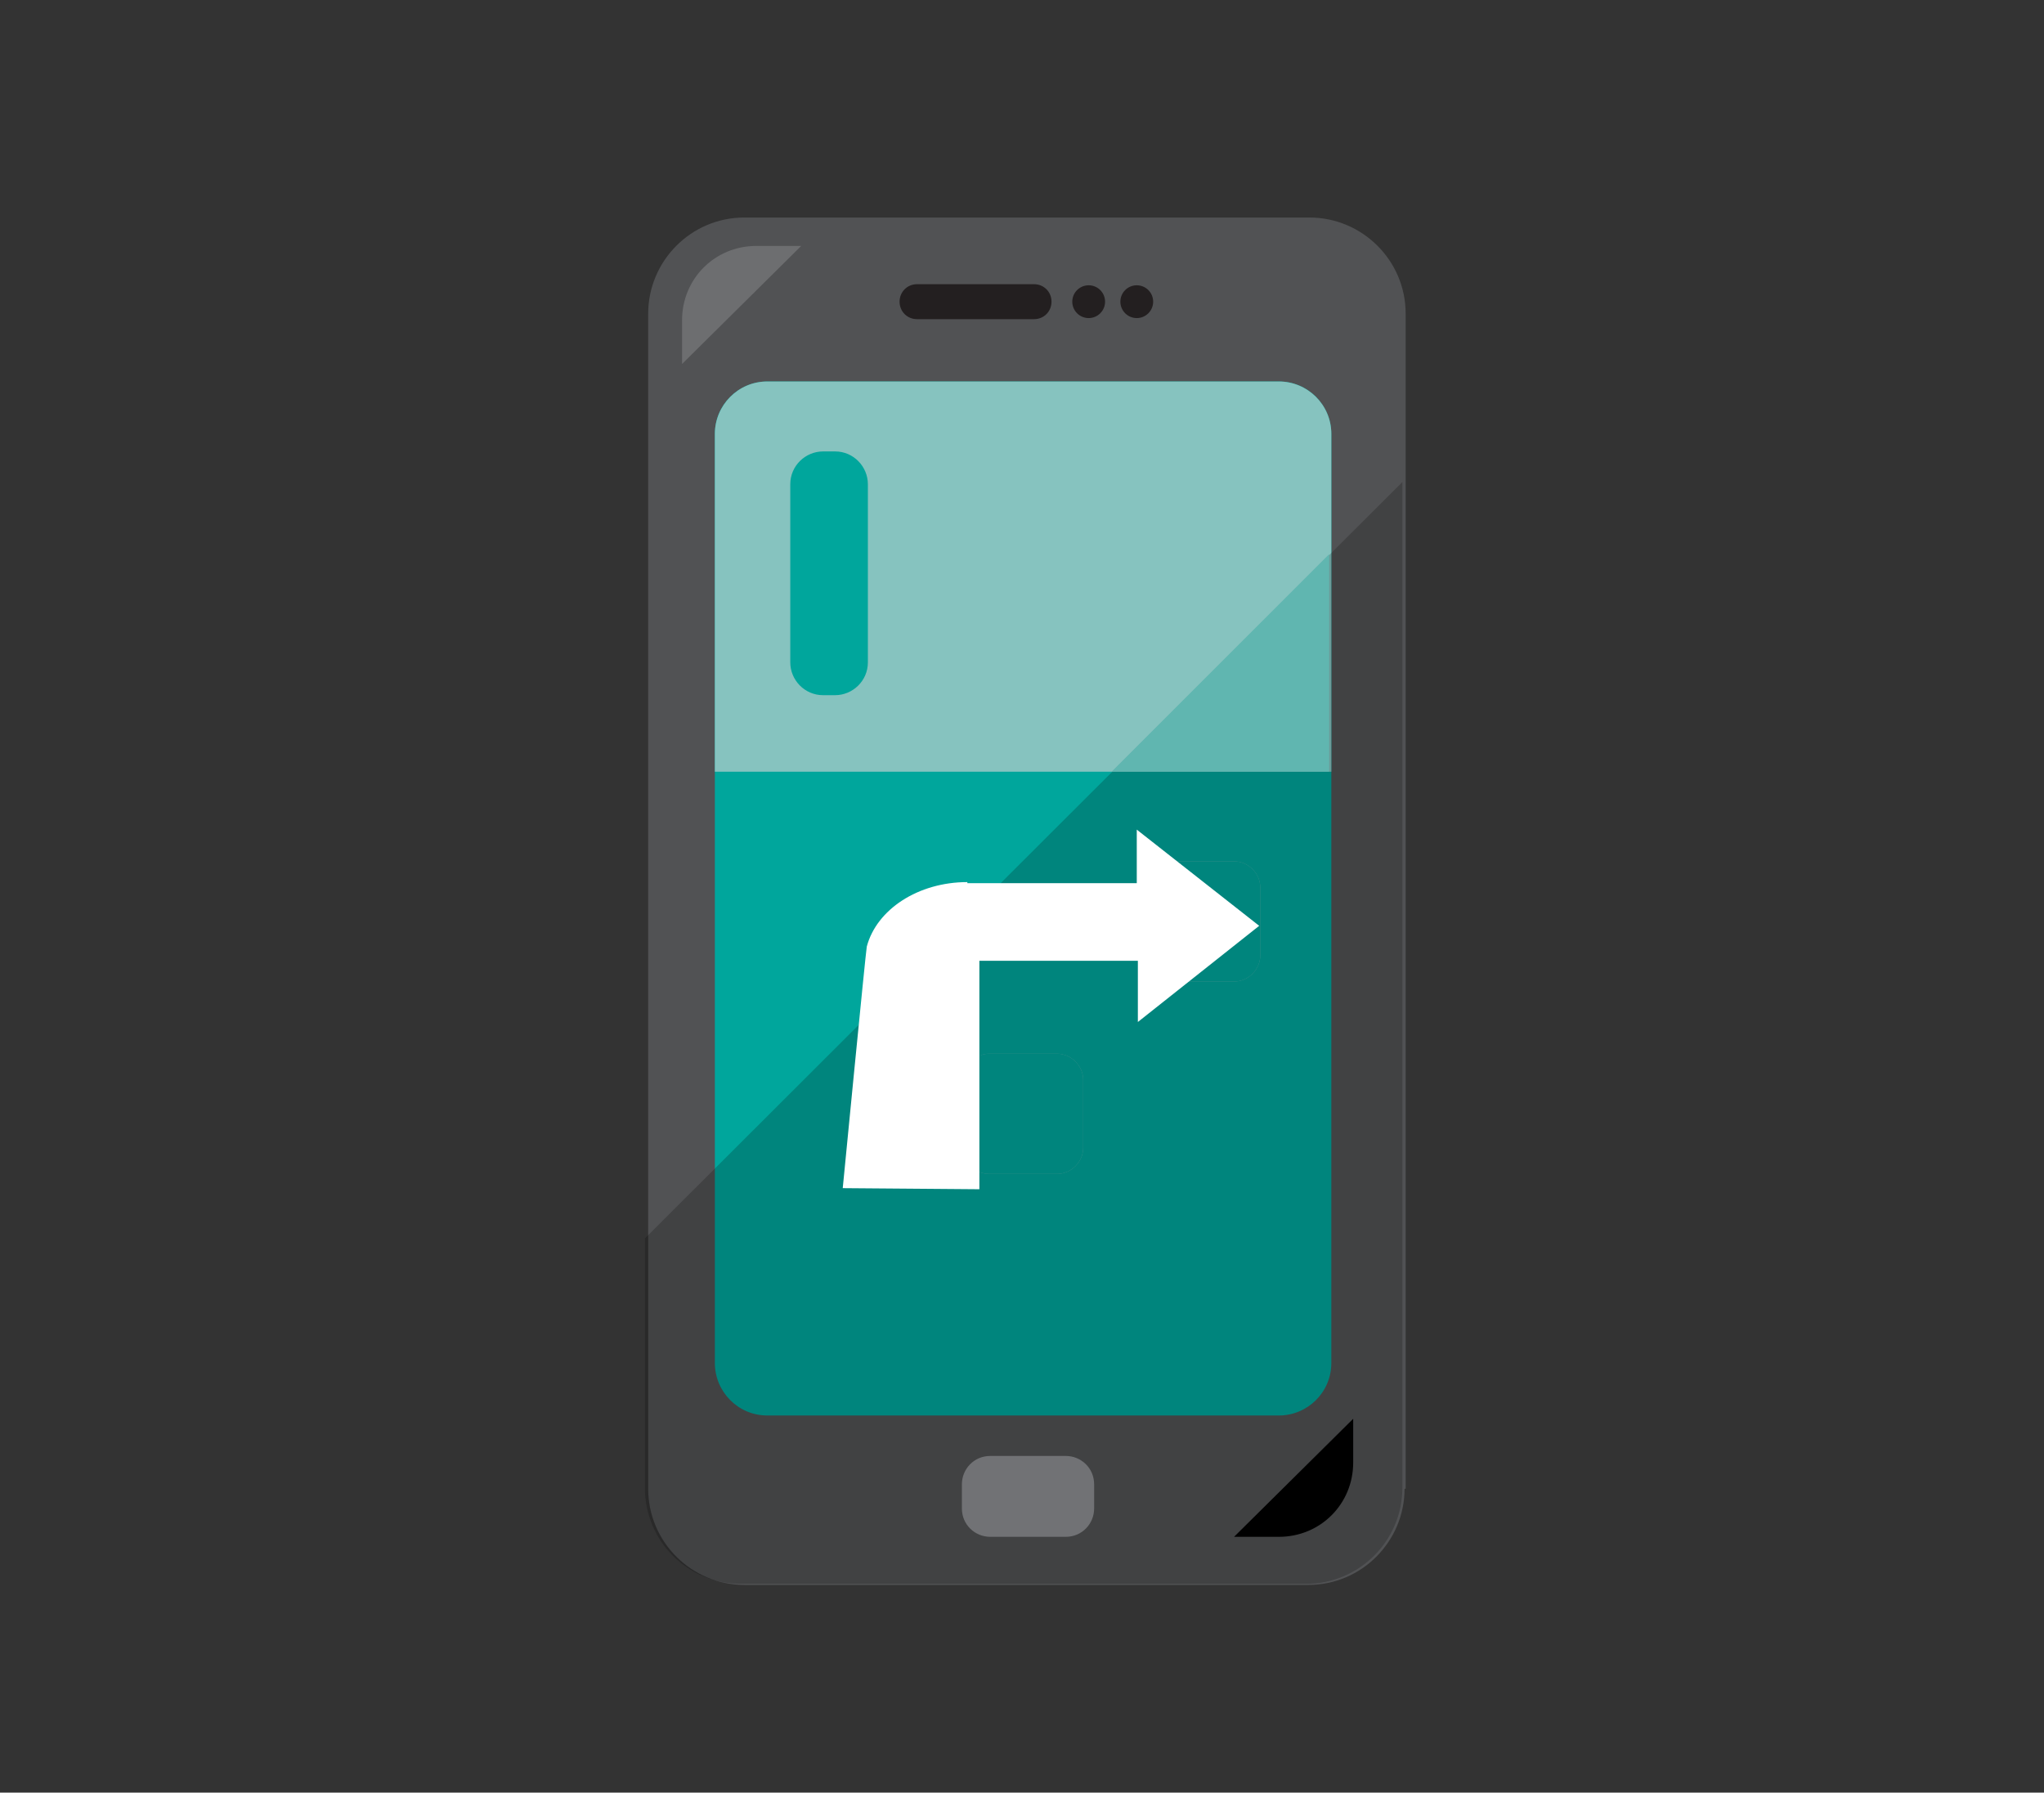 <?xml version="1.0" encoding="utf-8"?>
<!-- Generator: Adobe Illustrator 19.1.1, SVG Export Plug-In . SVG Version: 6.00 Build 0)  -->
<svg version="1.1" id="Layer_1" xmlns="http://www.w3.org/2000/svg" xmlns:xlink="http://www.w3.org/1999/xlink" x="0px" y="0px"
	 viewBox="0 0 187 164" style="enable-background:new 0 0 187 164;" xml:space="preserve">
<rect x="0" y="0" width="187" height="164" fill="#333333" stroke="none"/>
<style type="text/css">
	.st0{fill:#515254;}
	.st1{fill:#231F20;}
	.st2{fill:#6D6E70;}
	.st3{fill:#00A69C;}
	.st4{fill:#6DBAB4;}
	.st5{fill:#86C3BF;}
	.st6{opacity:0.2;}
	.st7{fill:#60B6B0;}
	.st8{fill:#FFFFFF;}
	.st9{fill:#717275;}
</style>
<g>
	<path class="st0" d="M128.5,136.2c0,4.8-3.9,8.8-8.8,8.8H68.1c-4.8,0-8.8-3.9-8.8-8.8V28.7c0-4.8,3.9-8.8,8.8-8.8h51.7
		c4.8,0,8.8,3.9,8.8,8.8V136.2z"/>
	<g>
		<path class="st1" d="M96.2,27.6c0,0.9-0.7,1.6-1.6,1.6H83.9c-0.9,0-1.6-0.7-1.6-1.6l0,0c0-0.9,0.7-1.6,1.6-1.6h10.7
			C95.5,26,96.2,26.7,96.2,27.6L96.2,27.6z"/>
		<circle class="st1" cx="99.6" cy="27.6" r="1.5"/>
		<circle class="st1" cx="104" cy="27.6" r="1.5"/>
	</g>
	<path class="st2" d="M73.3,22.5h-4.1c-3.8,0-6.8,3-6.8,6.8v4L73.3,22.5z"/>
	<g>
		<path class="st3" d="M121.8,124.7c0,2.7-2.2,4.8-4.8,4.8H70.2c-2.7,0-4.8-2.2-4.8-4.8V39.7c0-2.7,2.2-4.8,4.8-4.8H117
			c2.7,0,4.8,2.2,4.8,4.8V124.7z"/>
		<g>
			<path class="st4" d="M115.3,87.4c0,1.3-1.1,2.4-2.4,2.4h-6.2c-1.3,0-2.4-1.1-2.4-2.4v-6.2c0-1.3,1.1-2.4,2.4-2.4h6.2
				c1.3,0,2.4,1.1,2.4,2.4V87.4z"/>
		</g>
		<g>
			<path class="st4" d="M99.1,105c0,1.3-1.1,2.4-2.4,2.4h-6.2c-1.3,0-2.4-1.1-2.4-2.4v-6.2c0-1.3,1.1-2.4,2.4-2.4h6.2
				c1.3,0,2.4,1.1,2.4,2.4V105z"/>
		</g>
	</g>
	<g>
		<path class="st3" d="M106.7,72.2h6.2c1.3,0,2.4-1.1,2.4-2.4v-6.2c0-0.1,0-0.3,0-0.4l-9,9C106.5,72.2,106.6,72.2,106.7,72.2z"/>
		<path class="st3" d="M90.5,89.8h6.2c1.3,0,2.4-1.1,2.4-2.4v-6.2c0-0.5-0.2-1-0.4-1.4l-9.6,9.6C89.5,89.6,90,89.8,90.5,89.8z"/>
		<path class="st3" d="M106.7,89.8h6.2c1.3,0,2.4-1.1,2.4-2.4v-6.2c0-1.3-1.1-2.4-2.4-2.4h-6.2c-1.3,0-2.4,1.1-2.4,2.4v6.2
			C104.3,88.7,105.4,89.8,106.7,89.8z"/>
		<path class="st3" d="M74.3,107.4h6.2c1.3,0,2.4-1.1,2.4-2.4v-6.2c0-0.9-0.5-1.6-1.2-2l-9.5,9.5C72.6,106.9,73.4,107.4,74.3,107.4z
			"/>
		<path class="st3" d="M90.5,107.4h6.2c1.3,0,2.4-1.1,2.4-2.4v-6.2c0-1.3-1.1-2.4-2.4-2.4h-6.2c-1.3,0-2.4,1.1-2.4,2.4v6.2
			C88.1,106.3,89.2,107.4,90.5,107.4z"/>
	</g>
	<path d="M112.9,140.6h4.1c3.8,0,6.8-3,6.8-6.8v-4L112.9,140.6z"/>
	<g>
		<path class="st5" d="M117,34.9H70.2c-2.7,0-4.8,2.2-4.8,4.8v30.9h56.4V39.7C121.8,37,119.6,34.9,117,34.9z"/>
	</g>
	<path class="st3" d="M79.4,60.6c0,1.7-1.4,3-3,3h-1.1c-1.7,0-3-1.4-3-3V44.3c0-1.7,1.4-3,3-3h1.1c1.7,0,3,1.4,3,3V60.6z"/>
	<path class="st6" d="M67.8,144.9h51.7c4.8,0,8.8-3.9,8.8-8.8v-92L59,113.3v22.8C59,141,62.9,144.9,67.8,144.9z"/>
	<g>
		<polygon class="st7" points="121.6,50.7 101.7,70.6 121.6,70.6 		"/>
	</g>
	<path class="st8" d="M115.2,84.7L104,75.9v4.9H88.5l0-0.1c-4.5,0-8.3,2.5-9.2,5.9c-0.1,0.5-2.2,22.1-2.2,22.1l12.5,0.1V87.9
		c3.3,0,9.8,0,14.5,0v5.6L115.2,84.7z"/>
	<path class="st9" d="M100.1,138c0,1.4-1.1,2.6-2.6,2.6h-6.9c-1.4,0-2.6-1.1-2.6-2.6v-2.2c0-1.4,1.1-2.6,2.6-2.6h6.9
		c1.4,0,2.6,1.1,2.6,2.6V138z"/>
</g>
</svg>
